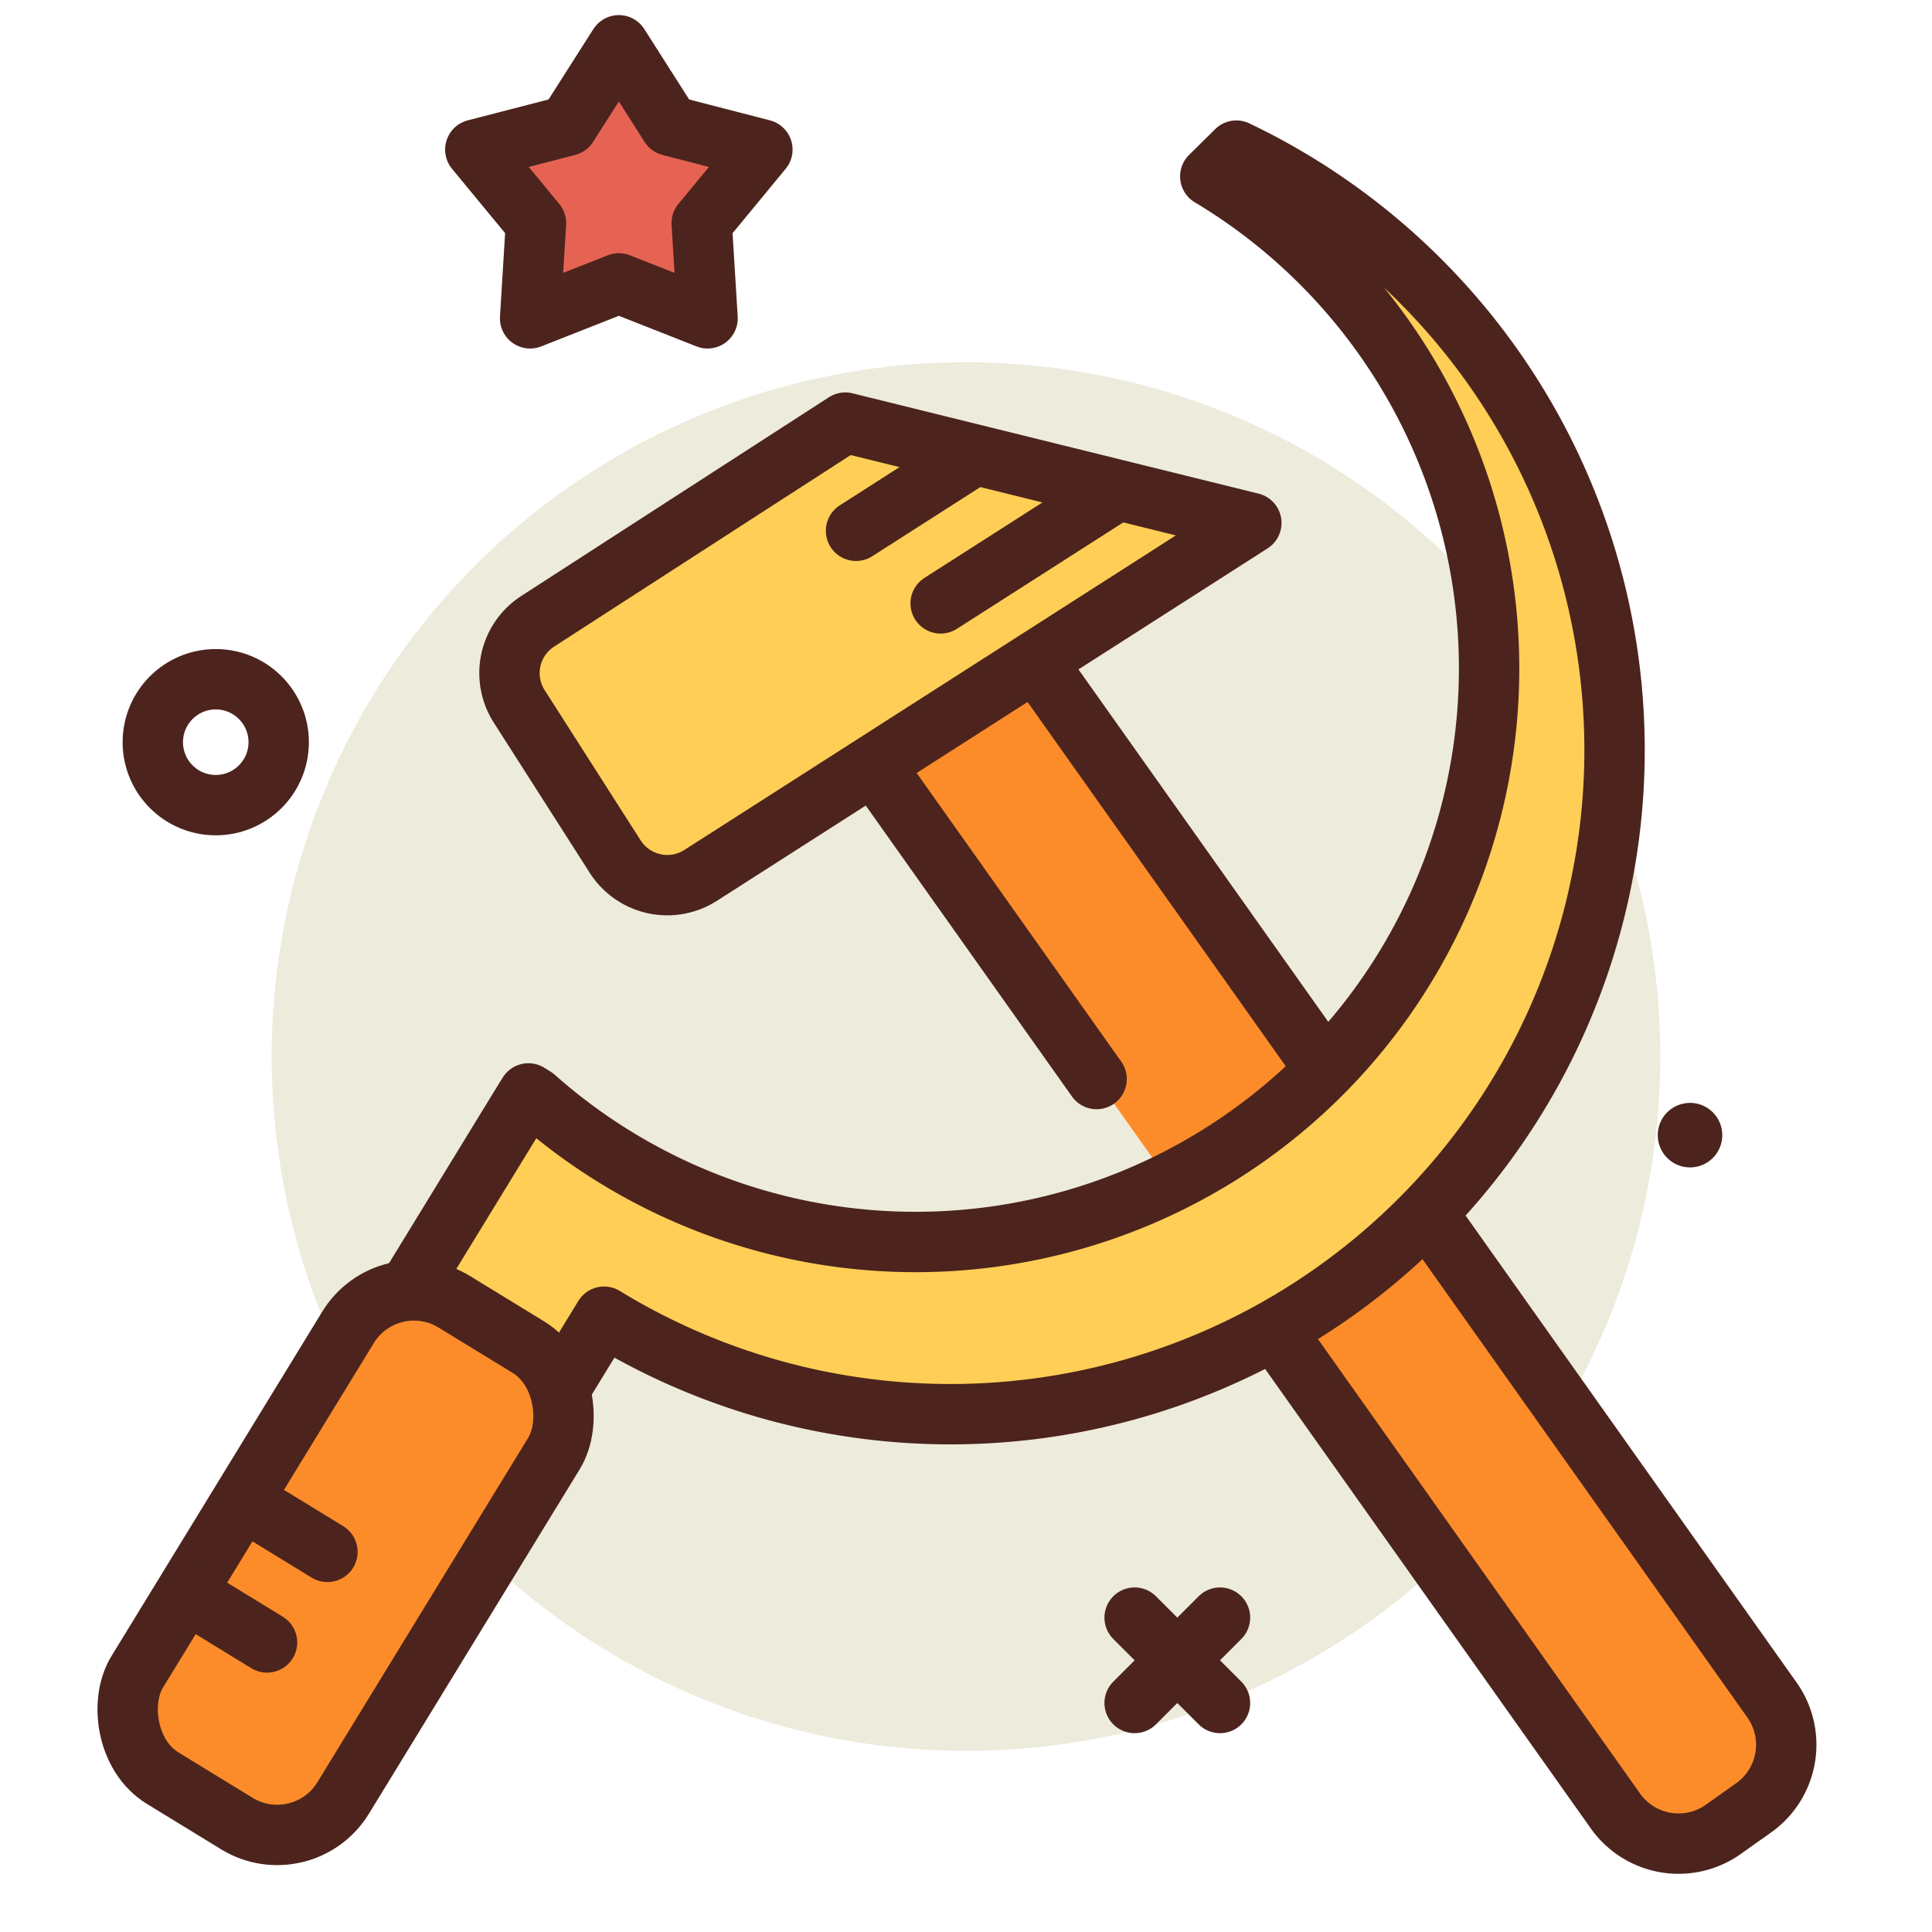<?xml version="1.0" encoding="utf-8"?>
<svg width="800px" height="800px" viewBox="0 0 64 64" xmlns="http://www.w3.org/2000/svg">
<title>communism</title>
<g id="communism">
<circle cx="32" cy="35" r="23" style="fill:#edebdc"/>
<path d="M40.052,41,53.514,59.992a2.562,2.562,0,0,0,3.571.609l1.006-.714a2.562,2.562,0,0,0,.609-3.571L34.178,21.721a2.562,2.562,0,0,0-3.571-.609l-1.006.714a2.562,2.562,0,0,0-.609,3.571l7.334,10.347" style="fill:#fc8c29;stroke:#4c241d;stroke-linecap:round;stroke-linejoin:round;stroke-width:2px"/>
<path d="M41.452,17.323,23.207,29a2.048,2.048,0,0,1-2.826-.621L17.2,23.4a2.044,2.044,0,0,1,.621-2.825L28,14Z" style="fill:#ffce56;stroke:#4c241d;stroke-linecap:round;stroke-linejoin:round;stroke-width:2px"/>
<line x1="36.966" y1="16.274" x2="31.16" y2="19.988" style="fill:#ffce56;stroke:#4c241d;stroke-linecap:round;stroke-linejoin:round;stroke-width:2px"/>
<line x1="31.966" y1="15.274" x2="28.357" y2="17.583" style="fill:#ffce56;stroke:#4c241d;stroke-linecap:round;stroke-linejoin:round;stroke-width:2px"/>
<circle cx="55.984" cy="37.603" r="1.069" style="fill:#4c241d"/>
<line x1="37.586" y1="53.586" x2="40.414" y2="56.414" style="fill:none;stroke:#4c241d;stroke-linecap:round;stroke-linejoin:round;stroke-width:2px"/>
<line x1="40.414" y1="53.586" x2="37.586" y2="56.414" style="fill:none;stroke:#4c241d;stroke-linecap:round;stroke-linejoin:round;stroke-width:2px"/>
<circle cx="7.147" cy="24.586" r="2.085" style="fill:none;stroke:#4c241d;stroke-linecap:round;stroke-linejoin:round;stroke-width:2px"/>
<path d="M40.092,5.843a19,19,0,1,1-22.38,30.506l-.208-.128-.248.4-1.923,3.143-3.049,4.983L10.718,47.31l5.118,3.132,4.175-6.824A22,22,0,1,0,40.956,4.99Z" style="fill:#ffce56;stroke:#4c241d;stroke-linecap:round;stroke-linejoin:round;stroke-width:2px"/>
<rect x="7.448" y="42.515" width="8" height="18.502" rx="2.561" ry="2.561" transform="translate(28.704 1.636) rotate(31.465)" style="fill:#fc8c29;stroke:#4c241d;stroke-linecap:round;stroke-linejoin:round;stroke-width:2px"/>
<line x1="8.846" y1="54.408" x2="6.392" y2="52.906" style="fill:#fc8c29;stroke:#4c241d;stroke-linecap:round;stroke-linejoin:round;stroke-width:2px"/>
<line x1="10.846" y1="51.408" x2="8.392" y2="49.906" style="fill:#fc8c29;stroke:#4c241d;stroke-linecap:round;stroke-linejoin:round;stroke-width:2px"/>
<polygon points="20.5 1.5 22.197 4.165 25.255 4.955 23.245 7.392 23.439 10.545 20.5 9.387 17.561 10.545 17.755 7.392 15.745 4.955 18.803 4.165 20.5 1.5" style="fill:#e66353;stroke:#4c241d;stroke-linecap:round;stroke-linejoin:round;stroke-width:2px"/>
</g>
</svg>
